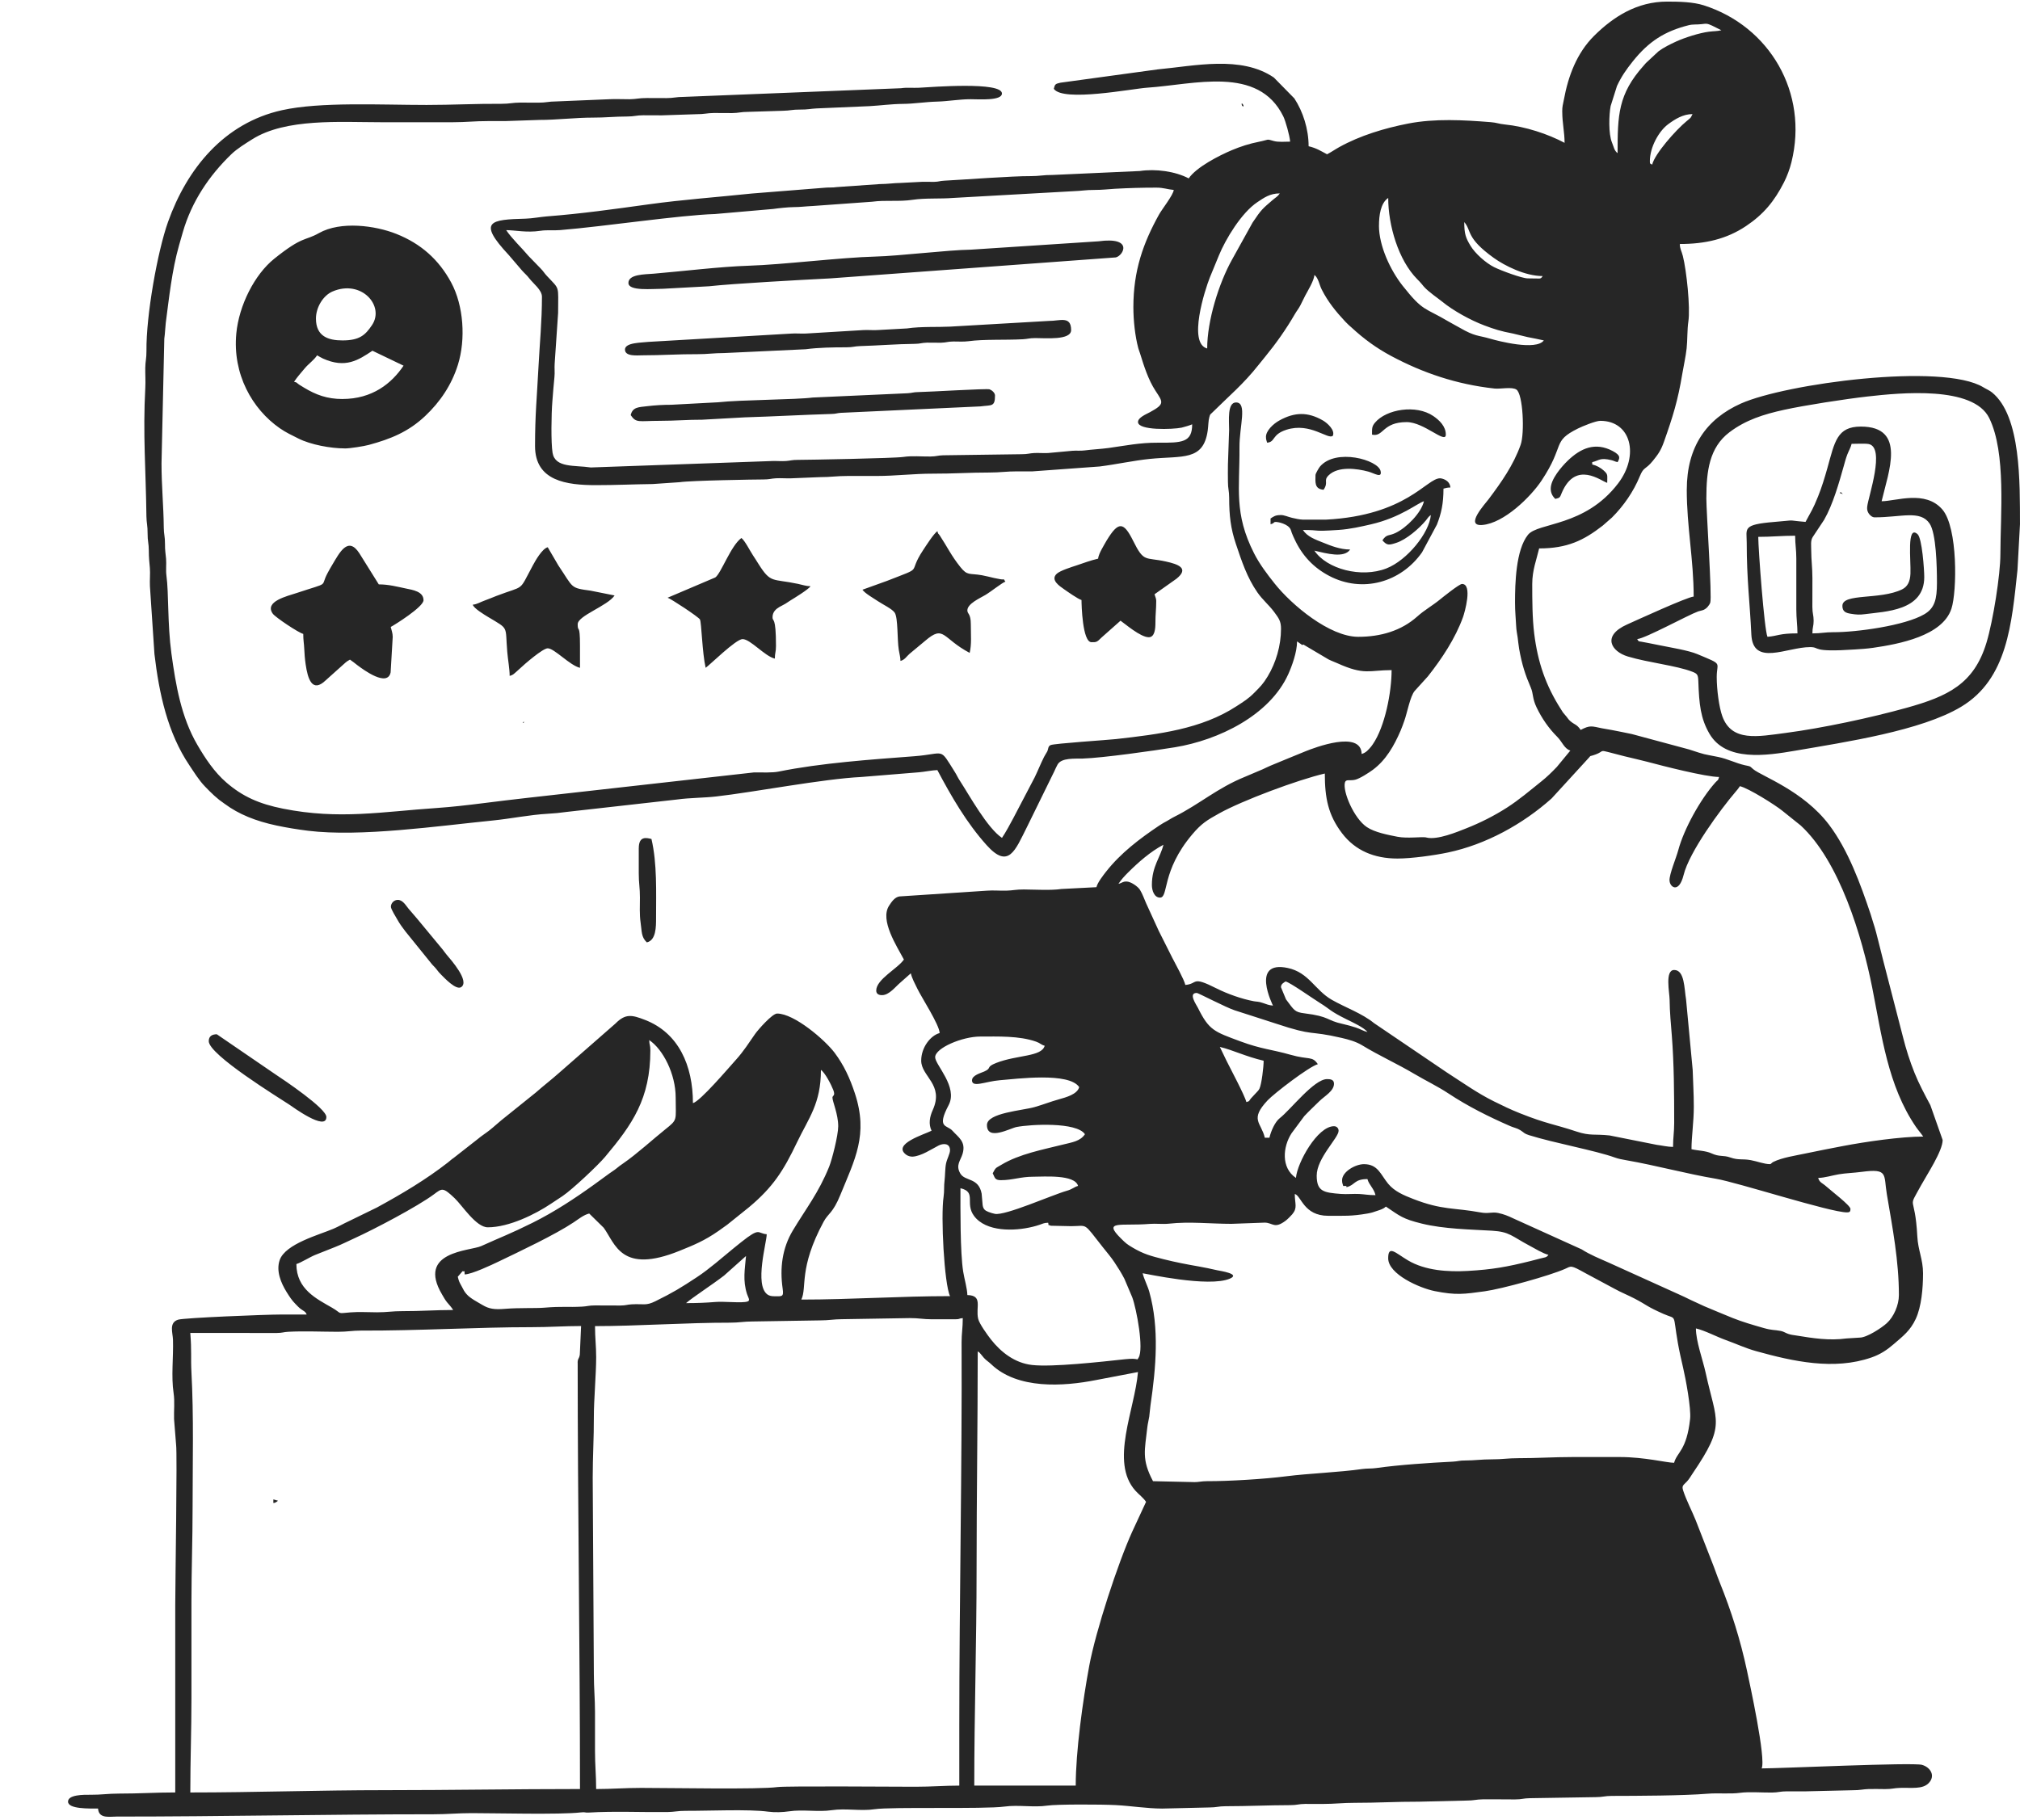 <svg width="445" height="401" viewBox="0 0 445 401" fill="none" xmlns="http://www.w3.org/2000/svg">
<g clip-path="url(#clip0_2057_7667)">
<path fill-rule="evenodd" clip-rule="evenodd" d="M252.472 330.93L249.422 337.508C246.296 344.375 241.39 359.342 239.958 367.058C238.535 374.736 236.979 385.948 236.979 393.455H214.629C214.629 377.776 215.138 361.666 215.138 345.864C215.138 330.062 215.39 313.971 215.39 297.771C215.861 298.084 215.671 297.941 216.061 298.368L216.751 299.203C217.313 299.815 217.727 300.004 218.374 300.621C224.151 306.141 234.167 305.539 241.528 304.078L250.693 302.328C250.003 310.594 244.45 322.161 250.122 328.464C250.931 329.365 251.82 329.963 252.472 330.93ZM211.331 380.29V393.455C208.005 393.455 205.222 393.706 201.681 393.706C197.532 393.706 173.198 393.512 171.275 393.778C167.179 394.337 147.94 393.962 141.236 393.962C137.62 393.962 134.717 394.214 131.329 394.214C131.329 391.164 131.077 388.988 131.077 385.862C131.077 382.993 131.077 380.124 131.077 377.255C131.077 374.205 130.825 372.029 130.825 368.903L130.572 325.619C130.572 320.833 130.844 316.821 130.825 312.202C130.81 308.588 131.334 302.869 131.334 299.042C131.334 296.571 131.081 294.849 131.081 292.208C140.279 292.208 151.542 291.43 160.798 291.449C162.791 291.449 163.9 291.188 165.613 291.188L180.607 290.946C182.6 290.946 183.709 290.685 185.422 290.685L200.416 290.439C202.429 290.429 203.399 290.704 205.236 290.7C207.016 290.69 208.795 290.695 210.575 290.695C211.531 290.695 211.055 290.529 212.098 290.444C212.098 292.582 211.831 293.863 211.836 295.755C211.95 323.911 211.331 351.982 211.331 380.309V380.29ZM127.261 300.298C127.261 331.755 127.77 363.004 127.77 394.209C113.166 394.209 99.348 394.46 84.849 394.46C70.35 394.46 55.952 394.968 41.924 394.968C41.924 387.759 42.176 381.404 42.176 374.21V352.945C42.176 345.822 42.428 339.414 42.428 332.187C42.428 322.332 42.704 312.14 42.171 302.319C42.005 299.231 42.247 297.628 41.919 293.711L60.976 293.721C62.285 293.706 62.375 293.517 63.503 293.455C66.915 293.27 70.95 293.45 74.424 293.455C76.508 293.46 77.631 293.189 79.496 293.194C92.006 293.246 105.177 292.435 117.092 292.44C121.018 292.44 124.358 292.189 128.012 292.189L127.732 298.487C127.584 299.483 127.251 299.279 127.251 300.289L127.261 300.298ZM151.133 287.138C152.68 285.801 156.896 283.088 159.518 281.063L164.343 276.757C164.1 279.654 163.595 282.144 164.571 285.151C164.899 286.161 165.556 286.754 164.124 286.896C162.154 287.091 159.551 286.725 157.495 286.896C155.478 287.062 153.512 287.138 151.133 287.138ZM211.584 261.823C211.584 266.385 211.508 275.913 212.188 280.205C212.435 281.76 213.073 283.913 213.106 285.364C216.594 285.44 214.895 288.034 215.486 290.591C215.738 291.7 217.593 294.242 218.293 295.134C220.496 297.937 223.541 300.346 227.367 300.773C231.85 301.275 242.513 300.08 247.866 299.502C251.154 299.146 250.326 299.966 250.826 299.165C252.02 297.235 250.379 288.428 249.437 285.872L247.7 281.779C247.048 280.508 246.31 279.346 245.511 278.142C244.711 276.942 243.869 275.984 242.975 274.85C238.492 269.164 239.744 270.179 235.975 270.184L231.502 270.089C230.498 269.681 231.179 270.203 230.898 269.425C229.956 269.444 229.661 269.671 229.056 269.866C228.481 270.056 228.057 270.184 227.486 270.321C223.389 271.331 217.218 271.445 214.596 267.95C212.488 265.138 215.21 262.667 211.598 261.827L211.584 261.823ZM285.239 263.089C285.239 265.318 285.9 266.11 284.668 267.58C284.358 267.945 283.616 268.68 283.254 268.955C280.737 270.852 280.456 269.458 278.658 269.401L271.277 269.671C266.748 269.671 262.06 269.126 257.526 269.634C256.17 269.785 254.623 269.572 253.257 269.686C246.957 270.207 242.813 268.808 246.957 272.901C247.995 273.925 248.195 274.125 249.517 274.907C251.897 276.316 253.486 276.752 256.346 277.468C258.958 278.123 261.352 278.587 264.135 279.071C265.339 279.28 266.795 279.593 268.132 279.896C268.751 280.039 273.362 280.679 270.968 281.732C266.324 283.771 252.149 280.57 251.721 280.56C252.016 281.826 252.805 283.282 253.191 284.662C255.432 292.677 254.656 301.399 253.453 309.627C253.343 310.376 253.305 311.173 253.177 312.136C253.086 312.795 252.844 313.663 252.753 314.497C252.201 319.553 251.445 321.554 254.005 326.377L263.174 326.581C263.892 326.605 264.758 326.368 265.939 326.373C270.692 326.392 278.572 325.913 283.397 325.291C288.151 324.68 295.141 324.414 300.085 323.698C301.151 323.546 302.107 323.636 303.173 323.484C308.193 322.768 315.021 322.323 320.041 322.071C321.198 322.014 321.421 321.81 322.83 321.815C324.842 321.82 326.375 321.554 328.673 321.564C330.938 321.573 332.199 321.303 334.512 321.308C338.575 321.317 342.168 321.056 346.45 321.056H356.862C362.334 321.056 367.197 322.323 368.8 322.323C369.433 319.961 371.56 319.643 372.326 312.662C372.578 310.371 371.36 303.813 370.78 301.361C370.39 299.706 369.923 297.609 369.628 295.926C368.448 289.135 369.514 290.875 366.426 289.5C362.619 287.807 362.967 287.646 360.126 286.156C358.608 285.36 357.237 284.843 355.696 283.989L349.258 280.537C345.922 278.677 346.198 278.962 344.747 279.607C341.397 281.091 330.862 284.013 327.079 284.534C322.487 285.17 320.717 285.421 316.082 284.496C312.713 283.823 305.814 280.769 305.814 277.264C305.814 274.262 307.413 276.088 310.177 277.724C314.003 279.991 319.009 280.29 323.339 280.048C328.778 279.74 332.018 279.147 337.157 277.871C338.014 277.658 338.694 277.487 339.375 277.297C340.36 277.022 340.631 277.165 341.116 276.501C339.965 276.235 337.98 275.035 337.01 274.518C332.979 272.375 332.594 271.421 328.673 271.184C323.929 270.9 318.143 270.824 313.227 269.619C308.93 268.566 308.412 267.94 305.305 265.868C304.967 266.162 304.91 266.219 304.372 266.461C304.139 266.565 303.682 266.712 303.435 266.793C302.516 267.101 302.226 267.229 301.246 267.4C297.72 268.012 296.116 267.898 292.6 267.898C287.166 267.898 286.685 263.473 285.234 263.089H285.239ZM183.39 241.828C183.39 241.368 184.095 241.525 183.566 240.164C183.105 238.969 181.734 236.341 180.849 235.753C180.849 243.208 178.142 246.348 175.563 251.75C172.603 257.948 170.295 261.59 164.99 266.02L160.208 269.861C159.537 270.359 158.947 270.776 158.285 271.236C155.149 273.418 152.875 274.329 149.72 275.609C136.806 280.845 135.55 274.039 132.999 270.539L129.801 267.4C128.598 267.68 127.418 268.647 126.399 269.325C122.345 272.043 114.456 275.766 109.735 278.032C108.398 278.673 103.954 280.783 102.369 280.816C102.227 279.507 102.664 280.356 101.908 280.1L100.847 281.324C101.104 282.424 101.232 282.562 101.727 283.482C102.141 284.255 102.255 284.568 102.807 285.189C103.635 286.118 105.12 286.854 106.281 287.551C107.727 288.414 108.922 288.594 111.244 288.4C114.38 288.139 117.901 288.309 119.88 288.148C124.006 287.807 124.938 288.091 128.274 287.911C129.426 287.849 129.663 287.65 131.058 287.65L136.663 287.669C137.972 287.655 138.062 287.465 139.19 287.404C141.84 287.261 142.259 287.769 144.362 286.735C148.345 284.772 149.996 283.747 153.517 281.428C156.291 279.602 159.004 277.174 161.602 275.059C162.206 274.566 162.696 274.172 163.286 273.703C167.554 270.312 166.774 271.787 168.906 271.962C168.906 273.755 166.165 283.112 169.053 285.232C169.491 285.554 170.015 285.63 170.685 285.63C172.275 285.63 172.684 285.81 172.417 283.951C171.761 279.413 172.322 275.021 174.668 271.118C177.571 266.285 180.316 262.876 182.667 257.066C183.267 255.582 184.656 250.204 184.656 248.164C184.656 245.48 183.386 242.729 183.386 241.838L183.39 241.828ZM268.727 230.688C271.52 231.338 274.423 232.808 278.377 233.728C278.377 235.08 277.934 238.907 277.449 239.893L277.259 240.206C277.23 240.249 277.178 240.306 277.149 240.349L275.56 242.056C275.108 242.592 275.379 242.625 274.57 242.839C274.242 241.439 271.035 235.431 270.212 233.766L268.727 230.688ZM214.125 238.03C214.125 239.751 217.089 238.286 220.225 238.03C223.927 237.736 235.499 236.199 237.745 239.543C237.317 241.141 234.819 241.8 233.32 242.222C231.25 242.805 229.951 243.355 227.929 243.939C225.269 244.712 217.422 245.205 217.422 247.899C217.422 251.479 222.556 248.596 223.951 248.33C227.044 247.737 237.174 247.187 239.011 249.924C237.969 251.475 236.227 251.693 234.186 252.2C229.723 253.319 224.564 254.277 220.615 256.649C219.297 257.441 219.402 257.189 218.693 258.531C219.164 259.413 219.078 260.049 220.472 260.049C223.094 260.049 224.802 259.29 227.586 259.29C229.941 259.29 236.798 258.735 237.493 261.315C236.56 261.562 236.341 262.012 235.014 262.387C231.831 263.283 221.391 267.945 219.154 267.466C218.678 267.367 218.217 267.229 217.774 267.054C216.965 266.736 216.628 266.447 216.475 265.564L216.252 263.004C215.562 259.404 212.597 260.362 211.55 258.574C210.461 256.71 211.641 255.705 212.074 254.173C212.821 251.517 211.103 250.597 209.823 249.155C208.643 247.823 206.245 248.691 208.981 243.512C211.094 239.514 206.012 234.634 206.012 232.96C206.012 230.921 212.021 228.402 215.919 228.402C219.816 228.402 224.507 228.203 228.252 229.526C229.209 229.863 229.309 230.205 230.141 230.427C229.485 232.889 224.055 232.419 219.464 234.217C217.051 235.16 218.631 235.312 216.799 236.118C216.076 236.436 214.139 236.944 214.139 238.025L214.125 238.03ZM143.006 229.171C146.075 231.219 148.849 236.669 148.849 241.828C148.849 246.988 149.363 246.614 146.527 248.88C144.01 250.887 140.284 254.296 137.272 256.364C136.573 256.843 136.449 256.938 135.821 257.45C135.245 257.92 134.788 258.161 134.189 258.607C133.051 259.451 132.133 260.12 130.963 260.96C126.67 264.052 122.112 267.054 117.354 269.42C112.334 271.919 110.492 272.536 106.014 274.57C103.564 275.68 91.716 275.675 97.397 285.26C97.782 285.914 98.035 286.393 98.487 286.958L99.191 287.778C99.505 288.158 99.605 288.314 99.833 288.656C95.822 288.656 92.705 288.921 88.656 288.907C86.443 288.897 85.282 289.168 83.07 289.163C81.318 289.158 78.915 289.03 77.24 289.177C74.038 289.462 75.475 289.495 73.158 288.158C69.775 286.204 65.292 284.093 65.292 278.53C66.196 278.289 68.276 276.989 69.389 276.539C70.902 275.927 72.201 275.419 73.748 274.808C75.366 274.167 76.417 273.608 77.945 272.915C82.408 270.89 91.953 265.868 95.594 263.165C97.383 261.837 97.554 261.538 100.166 264.033C101.865 265.655 104.872 270.435 107.461 270.435C112.176 270.435 117.996 267.509 121.332 265.27C122.283 264.635 123.007 264.175 123.925 263.554C126.061 262.117 131.729 256.781 133.294 254.918C139.299 247.761 143.272 242.108 143.272 231.452C143.272 230.186 143.049 230.323 143.02 229.175L143.006 229.171ZM263.65 218.789C263.95 218.789 270.031 221.972 271.996 222.621C274.922 223.584 277.944 224.509 281.013 225.528C289.868 228.474 287.975 226.937 295.598 228.711C297.134 229.066 298.767 229.531 300.07 230.328C303.839 232.628 307.76 234.373 311.543 236.616C314.084 238.124 316.649 239.329 319.118 240.961C323.401 243.797 328.016 246.092 332.732 248.15C333.441 248.458 334.24 248.601 334.906 249.023C335.792 249.578 335.711 249.777 336.843 250.132C342.458 251.887 351.451 253.504 355.767 255.065C356.567 255.354 357.299 255.482 358.232 255.648C364.951 256.824 371.456 258.631 378.008 259.736C382.78 260.537 403.175 267.148 406.891 267.148C407.476 267.148 407.652 266.973 407.652 266.39C407.652 265.621 403.394 262.401 402.266 261.382C401.49 260.68 400.819 260.58 400.543 259.556C402.038 259.523 403.598 259.001 405.073 258.754C406.696 258.484 408.262 258.465 410.122 258.218C416.07 257.431 414.923 258.783 415.675 263.203C416.931 270.606 418.321 277.857 418.321 285.374C418.321 287.574 417.188 290.178 415.647 291.568C414.495 292.611 411.259 294.74 409.684 294.74L406.82 294.92C402.932 295.452 399.392 294.873 395.68 294.271C394.943 294.152 394.653 294.147 393.986 293.934C393.382 293.74 392.93 293.398 392.354 293.284C390.76 292.971 390.484 293.185 388.462 292.606C386.102 291.933 383.832 291.269 381.748 290.439C379.583 289.576 377.656 288.736 375.472 287.835L372.521 286.474C371.479 285.948 370.623 285.559 369.59 285.094L354.397 278.217C352.374 277.312 350.281 276.486 348.439 275.296L333.246 268.415C332.304 267.959 331.3 267.542 330.048 267.281C328.606 266.978 328.007 267.499 326.132 267.153C320.303 266.077 317.733 266.688 311.324 264.189C309.283 263.392 307.217 262.544 305.804 260.832C304.158 258.84 303.573 256.521 300.48 256.521C298.557 256.521 295.655 258.209 295.655 260.063C295.655 260.746 295.774 260.76 295.907 261.329C297.249 261.329 296.288 261.329 296.668 261.581C298.538 261.145 298.276 259.807 301.241 259.807C301.588 261.102 302.668 261.846 303.021 263.35C301.412 263.35 300.727 263.165 299.466 263.094C298.162 263.023 296.711 263.184 295.412 263.084C291.648 262.79 290.064 262.577 290.064 259.048C290.064 255.183 294.889 250.721 294.889 249.174C294.889 248.582 294.465 248.16 293.87 248.16C290.23 248.16 285.767 256.203 285.491 259.551C282.165 257.332 282.607 252.67 284.52 249.725L287.327 245.94C288.408 244.778 289.497 243.787 290.635 242.654C291.734 241.553 293.875 240.434 293.875 238.793C293.875 237.868 293.076 237.778 292.352 237.778C289.469 237.778 284.32 244.522 281.931 246.381C280.885 247.197 280.004 249.184 279.652 250.692H278.634C277.839 247.282 275.217 246.756 279.257 242.454C280.671 240.951 288.384 235.004 290.316 234.492C289.064 232.628 288.446 233.6 284.277 232.41C280.152 231.234 277.901 231.186 273.262 229.465C267.442 227.307 266.353 227.018 263.902 222.085C263.55 221.374 261.694 218.794 263.65 218.794V218.789ZM282.188 217.523L283.302 220.212C285.124 222.631 285.196 223.015 287.337 223.281C293.08 223.992 292.072 224.827 295.888 225.647C296.759 225.832 297.786 226.131 298.676 226.415C299.604 226.709 300.361 227.198 301.241 227.402C300.522 226.425 297.91 225.23 296.668 224.618C292.866 222.735 293.095 222.436 290.853 221.047C289.126 219.975 284.254 216.508 283.207 216.262C282.774 216.551 282.193 216.812 282.193 217.528L282.188 217.523ZM367.782 193.986C367.782 192.488 369.238 189.125 369.723 187.314C370.942 182.747 374.563 176.131 377.894 172.417C378.488 171.753 378.46 172.119 378.707 171.203C375.781 171.203 366.198 168.747 362.99 167.884C361.368 167.447 359.564 167.068 357.88 166.646C350.861 164.886 354.425 165.394 350.814 166.475C350.266 166.641 350.447 166.466 350.057 166.93L341.811 175.941C335.458 181.613 327.331 186.09 318.961 187.849C316.039 188.466 310.986 189.177 307.85 189.177C302.754 189.177 298.567 187.432 295.655 183.614C292.581 179.583 291.853 175.808 291.853 170.445C285.919 171.82 273.714 176.382 268.637 179.199C265.872 180.731 264.678 181.457 262.646 183.861C255.784 191.985 257.492 197.785 255.537 197.785C254.304 197.785 253.757 196.263 253.757 195.001C253.757 190.88 255.656 188.888 256.298 186.142C253.438 187.65 250.783 189.993 248.485 192.279C247.666 193.095 247.01 193.825 246.391 194.75C247.276 194.546 247.248 194.242 248.171 194.242C249.094 194.242 250.683 195.328 251.145 196.092C251.744 197.088 252.03 198.017 252.496 199.051L255.28 205.136C256.26 207.123 257.216 208.987 258.249 211.04C258.958 212.449 260.828 215.749 261.128 217.03C263.992 216.793 262.375 214.953 267.985 217.789C270.302 218.96 273.538 220.132 276.24 220.625C276.883 220.743 277.192 220.653 278.21 221.004C278.986 221.274 279.519 221.507 280.433 221.583C280.428 221.554 275.374 211.543 283.668 213.288C288.336 214.27 289.659 218.168 293.394 220.307C296.383 222.019 300.018 223.262 302.707 225.453L318.733 236.313C322.13 238.494 325.466 240.885 329.106 242.682C331.166 243.697 332.618 244.418 334.854 245.309C340.778 247.671 342.296 247.666 347.321 249.34C350.314 250.336 351.309 249.834 354.592 250.194L364.965 252.262C365.998 252.385 367.406 252.722 368.567 252.722C368.567 250.626 368.819 249.549 368.819 247.406C368.819 241.022 368.781 234.335 368.296 228.18C368.101 225.704 367.834 222.991 367.811 220.307C367.796 218.709 366.73 213.734 368.819 213.734C371.137 213.734 371.027 217.841 371.436 220.241L372.893 235.749C372.973 238.618 373.14 240.875 373.14 243.858C373.14 247.277 372.631 250.422 372.631 253.225C374.111 253.571 375.714 253.538 377.042 254.145C378.85 254.975 379.521 254.467 381.205 255.055C383.018 255.691 383.784 255.288 385.702 255.638C387.077 255.89 388.667 256.516 389.904 256.516C390.184 256.516 390.218 256.241 390.675 256.018C392.645 255.055 395.519 254.643 397.712 254.173C400.296 253.623 403.322 253.04 405.968 252.532C410.993 251.569 418.825 250.441 423.679 250.441C423.179 249.696 422.608 249.089 422.047 248.269C415.88 239.22 414.538 228.156 412.439 217.594C410.208 206.374 405.254 189.799 396.694 181.898L392.611 178.625C391.079 177.383 385.221 173.684 383.29 173.233C383.09 173.532 382.995 173.679 382.761 173.973L382.414 174.386C378.964 178.417 372.141 187.736 370.899 192.777C369.847 197.036 367.796 195.456 367.796 193.986H367.782ZM322.573 48.937C324.243 50.853 322.863 52.376 329.106 56.852C331.457 58.536 335.977 60.831 339.846 60.831C339.313 61.595 339.593 61.339 336.543 61.339C335.325 61.339 330.71 59.646 329.13 58.854C327.326 57.948 324.971 55.861 323.943 54.149C322.911 52.423 322.573 51.584 322.573 48.933V48.937ZM303.777 49.696C303.777 54.206 306.309 59.56 309.002 62.97C313.565 68.742 313.736 67.651 319.123 70.852C319.994 71.369 320.774 71.753 321.569 72.213C325 74.201 325.571 73.835 328.288 74.632C330.11 75.163 338.409 77.312 340.098 75.011C338.932 74.741 337.738 74.513 336.52 74.276L333.251 73.484C330.657 73.005 329.163 72.526 326.931 71.682C323.967 70.563 320.127 68.457 317.695 66.456C316.829 65.745 314.707 64.331 313.66 63.141C313.627 63.103 313.579 63.041 313.546 63.004L313.204 62.586C312.823 62.131 312.661 61.974 312.228 61.533C308.026 57.308 305.819 49.582 305.819 43.621C304.12 44.755 303.787 47.548 303.787 49.696H303.777ZM265.934 76.785C261.651 75.647 265.429 63.905 266.514 61.163L268.508 56.317C269.974 52.712 273.514 46.846 277.007 44.536C278.41 43.607 279.724 42.616 281.936 42.616C281.446 43.346 281.032 43.493 280.356 44.076C278.134 45.992 277.896 46.116 275.941 49.042L271.42 57.194C268.499 62.425 265.939 70.658 265.939 76.79L265.934 76.785ZM249.679 67.67C249.679 59.622 251.844 53.538 255.346 47.244C255.989 46.092 258.477 42.948 258.573 41.852C257.24 41.743 256.341 41.345 254.761 41.345C251.516 41.345 248.789 41.425 245.616 41.596C244.126 41.677 242.922 41.857 241.043 41.852C239.22 41.847 238.192 42.07 236.732 42.113L210.042 43.611C207.13 43.853 203.851 43.602 201.058 44.024C197.965 44.489 195.148 44.038 192.093 44.451L179.07 45.39C177.333 45.471 176.419 45.627 174.749 45.641C173.607 45.651 171.537 45.869 170.329 46.044L157.481 47.164C149.682 47.406 133.289 49.886 123.435 50.697C121.893 50.825 120.561 50.626 119.024 50.858C116.021 51.313 113.48 50.711 111.51 50.711C112.776 52.594 114.965 54.647 116.449 56.421L119.071 59.124C119.723 59.783 119.856 60.13 120.461 60.779C123.387 63.933 122.959 62.705 122.949 68.951L122.193 80.096C122.112 81.087 122.255 82.092 122.141 83.083C121.979 84.534 121.807 86.963 121.684 88.447C121.451 91.25 121.365 97.557 121.727 99.767C122.288 103.168 126.632 102.466 130.158 103.006L170.172 101.584C171.152 101.555 172.251 101.66 173.212 101.579C174.202 101.498 174.454 101.332 175.758 101.332C177.756 101.332 197.004 100.986 198.988 100.687C200.896 100.398 203.014 100.616 204.989 100.592C206.359 100.573 206.487 100.36 207.763 100.322L225.05 100.085C226.444 100.085 226.682 99.886 227.834 99.824C228.818 99.772 229.899 99.881 230.884 99.824L236.227 99.331C237.15 99.255 237.997 99.374 238.94 99.25C240.51 99.037 242.437 98.956 244.24 98.71C247.766 98.221 251.159 97.519 255.013 97.548C260.4 97.586 262.632 97.515 262.632 93.498C262.232 93.687 260.785 94.129 260.319 94.228C258.354 94.641 250.697 94.897 250.697 92.99C250.697 91.994 252.515 91.269 253.343 90.818C256.645 89.021 256.203 88.627 254.552 86.109C252.953 83.671 251.997 80.612 251.145 77.862C251.007 77.416 250.888 77.174 250.764 76.724C250.041 74.035 249.679 70.587 249.679 67.68V67.67ZM363.971 36.28C363.542 35.981 363.461 36.242 363.461 35.521C363.461 32.443 365.422 28.91 367.482 27.378C368.981 26.264 370.77 25.14 372.859 25.14C372.388 26.022 372.65 25.77 371.874 26.434C371.836 26.467 371.774 26.515 371.736 26.548C371.693 26.581 371.636 26.629 371.594 26.662C369.162 28.654 364.523 33.918 363.971 36.275V36.28ZM356.352 33.752C356.352 25.438 356.433 20.762 362.115 14.436C362.348 14.175 362.367 14.142 362.586 13.895L365.341 11.325C366.488 10.462 367.891 9.774 369.252 9.148C371.099 8.304 374.325 7.26 376.48 6.985C377.708 6.829 378.146 6.914 379.212 6.668L377.18 5.653C376.104 5.164 375.962 5.178 374.839 5.321C373.778 5.454 372.973 5.311 372.003 5.558C366.74 6.881 363.219 9.11 359.688 13.535C358.218 15.38 357.214 16.821 356.219 18.936L354.82 23.361C354.463 25.211 354.302 29.474 355.125 31.433C355.539 32.419 355.596 33.192 356.357 33.747L356.352 33.752ZM344.161 24.637C344.161 27.07 344.671 29.133 344.671 31.471C340.988 29.526 336.087 27.885 331.461 27.421C330.115 27.288 329.748 27.022 328.411 26.918C322.482 26.444 316.106 26.074 310.191 27.231C305.014 28.246 299.633 29.863 295.06 32.4C294.061 32.955 293.309 33.496 292.348 33.998C290.991 33.282 290.021 32.628 288.284 32.225C288.284 28.436 287.047 24.599 285.143 21.687L280.623 17.082C273.376 12.155 263.183 14.54 255.037 15.289L233.601 18.225C232.492 18.481 232.397 18.538 232.154 19.567C234.148 22.536 249.451 19.539 252.734 19.32C263.069 18.638 277.154 14.365 282.702 25.633C283.197 26.633 284.101 29.844 284.216 31.21C283.031 31.21 281.594 31.366 280.542 31.053C278.886 30.57 279.662 30.778 277.382 31.229C275.251 31.646 273.281 32.286 271.373 33.088C268.589 34.259 263.531 36.839 261.87 39.31C258.906 37.745 254.58 37.157 251.097 37.683L231.907 38.551C229.88 38.532 228.928 38.817 227.086 38.807C222.942 38.779 212.374 39.59 208.029 39.813C206.911 39.87 206.968 40.04 205.755 40.074C204.922 40.097 204.032 40.031 203.199 40.059L198.37 40.311C196.823 40.33 195.672 40.548 193.797 40.562L184.304 41.226C183.39 41.364 182.781 41.278 181.887 41.349L165.656 42.639C157.985 43.446 150.477 43.977 142.901 45.025C135.293 46.073 128.188 47.088 120.427 47.685C119.095 47.79 117.239 48.141 115.845 48.178C108.018 48.392 105.096 48.719 112.091 56.208L115.012 59.622C115.626 60.315 116.031 60.594 116.597 61.334C117.492 62.501 119.39 63.89 119.39 65.384C119.39 70.791 118.9 75.576 118.629 80.826C118.272 87.702 117.867 91.34 117.867 98.292C117.867 106.037 124.881 106.9 131.329 106.9C135.759 106.9 139.418 106.71 143.786 106.658L149.725 106.25C152.19 105.88 166.365 105.648 168.168 105.648C169.562 105.648 169.8 105.449 170.952 105.387C172.018 105.33 173.188 105.43 174.264 105.397L180.607 105.136C182.981 105.141 184.328 104.875 186.702 104.88C188.82 104.884 190.937 104.88 193.05 104.88C197.261 104.884 201.372 104.358 205.493 104.372C209.975 104.386 213.601 104.116 217.941 104.121C220.344 104.121 221.8 103.855 224.036 103.865C225.14 103.87 226.244 103.865 227.343 103.874L242.256 102.788C245.744 102.352 249.798 101.475 253.281 101.119C260.495 100.389 265.101 101.65 266.058 94.868C266.196 93.882 266.191 92.663 266.41 91.928C266.624 91.198 266.567 91.397 266.985 90.984C270.692 87.304 273.937 84.62 277.23 80.437C277.768 79.754 278.168 79.27 278.705 78.616C281.127 75.661 283.345 72.517 285.262 69.202C285.638 68.547 286.028 68.102 286.438 67.338C286.866 66.532 287.147 65.877 287.532 65.142C288.084 64.094 289.454 61.894 289.564 60.59C290.43 61.22 290.625 62.714 291.172 63.795C292.519 66.466 294.294 68.661 296.316 70.819C296.349 70.857 296.402 70.909 296.44 70.947C296.54 71.052 296.92 71.431 297.077 71.578C297.353 71.834 297.477 71.924 297.748 72.175C300.442 74.665 303.197 76.686 306.456 78.431C313.422 82.158 320.879 84.7 329.22 85.611C330.562 85.758 333.07 85.179 334.064 85.843C335.516 86.816 335.906 95.452 334.992 98.017C333.389 102.523 330.767 106.217 327.95 109.983C327.141 111.064 322.582 116.001 326.546 115.678C331.338 115.289 337.243 109.442 339.598 105.895C344.88 97.941 341.773 97.325 347.635 94.413C348.53 93.967 351.504 92.729 352.551 92.729C359.326 92.729 361.187 100.327 356.471 106.511C349.124 116.148 338.823 115.076 336.605 117.846C333.921 121.194 333.755 128.63 333.755 132.728C333.755 134.871 333.921 136.061 334.012 138.039C334.055 138.921 334.193 139.509 334.34 140.496C334.421 141.041 334.521 142.189 334.659 142.962C335.287 146.485 336.006 148.667 337.238 151.531C337.814 152.864 337.547 153.874 338.494 155.852C339.67 158.304 341.173 160.485 343.096 162.401C344.114 163.416 344.647 165.033 345.946 165.38L342.967 168.993C341.816 170.188 340.845 171.151 339.56 172.18C337.067 174.167 334.673 176.235 331.928 177.99C329.125 179.782 326.137 181.286 323.015 182.524C320.95 183.344 316.663 185.118 314.293 184.563C314.25 184.553 314.179 184.525 314.136 184.515C313.113 184.345 310.011 184.8 307.836 184.373C305.847 183.98 302.845 183.425 301.093 182.234C298.253 180.304 295.774 174.419 296.278 172.441C296.492 171.606 297.339 172.109 298.557 171.81C299.599 171.554 301.645 170.212 302.45 169.615C305.324 167.48 307.108 164.336 308.545 161.007C308.911 160.158 309.073 159.632 309.378 158.797C309.973 157.175 310.667 153.338 311.671 152.224L314.564 149.032C317.61 145.167 320.593 140.704 322.297 135.981C322.649 135.004 324.467 128.673 322.078 128.673C321.469 128.673 317.686 131.717 317.172 132.139C315.53 133.477 313.794 134.43 312.238 135.829C308.693 139.007 304.139 140.32 299.219 140.32C292.919 140.32 284.549 133.311 280.785 128.568C279.134 126.491 277.482 124.314 276.269 121.929C271.782 113.075 273.124 107.701 273.052 98.549C273.019 93.967 274.837 88.679 272.296 88.679C270.335 88.679 270.773 92.658 270.773 94.754L270.511 102.342C270.473 103.575 270.511 104.913 270.511 106.155C270.511 107.72 270.783 108.119 270.783 109.684C270.787 113.644 271.116 116.437 272.262 119.852C273.542 123.679 274.737 127.288 277.016 130.555C278.125 132.149 279.519 133.282 280.647 134.786C281.727 136.232 282.203 136.877 282.203 138.551C282.203 142.265 281.08 146.044 279.267 149.042C278.229 150.754 277.63 151.323 276.298 152.665C274.975 153.998 274.014 154.562 272.4 155.615C264.659 160.67 255.237 161.794 245.882 162.852C244.098 163.051 232.254 163.824 231.459 164.175C230.807 164.46 231.007 165.029 230.669 165.645C230.465 166.02 230.208 166.375 230.008 166.779C229.209 168.377 228.709 169.686 227.933 171.293L223.232 180.276C222.518 181.608 221.591 183.354 220.734 184.625C217.494 182.462 213.577 175.291 211.384 171.919C210.965 171.279 210.775 170.786 210.37 170.146C206.84 164.531 208.381 166.1 201.41 166.636C191.836 167.367 180.83 168.125 171.532 170.018C170.181 170.293 167.892 170.207 166.127 170.198L116.14 175.813C113.052 176.15 109.526 176.596 106.395 176.984C103.112 177.397 99.524 177.814 96.274 178.037C84.112 178.858 74.742 180.655 62.356 178.189C57.098 177.141 53.444 175.519 49.861 172.417C47.234 170.146 45.231 167.144 43.466 164.109C39.911 158.005 38.712 150.939 37.76 143.977C36.87 137.446 37.194 130.674 36.666 126.842C36.499 125.619 36.685 124.348 36.585 123.129C36.49 121.972 36.333 121.35 36.347 119.818C36.361 118.192 36.09 117.756 36.081 116.29C36.038 111.533 35.581 107.132 35.581 102.105L36.195 74.623C36.357 73.532 36.409 72.014 36.518 71.151C37.256 65.555 37.865 59.627 39.44 54.069C39.692 53.177 39.982 52.176 40.287 51.119C42.219 44.456 46.035 38.727 50.998 33.951C52.24 32.756 54.077 31.627 55.585 30.679C62.975 26.026 74.942 26.932 83.831 26.932C89.165 26.932 94.499 26.932 99.833 26.932C102.698 26.932 104.587 26.676 107.451 26.681C108.722 26.681 109.992 26.681 111.263 26.681L118.881 26.425C122.416 26.439 126.999 25.903 130.563 25.917C133.332 25.927 135.293 25.675 138.191 25.671C139.761 25.671 140.16 25.4 141.731 25.4C143.087 25.4 144.448 25.4 145.809 25.415L153.427 25.163C155.135 25.173 155.73 24.917 157.224 24.898C158.575 24.879 159.955 24.936 161.307 24.917C162.772 24.898 163.22 24.642 164.847 24.646L172.484 24.409C173.983 24.39 174.564 24.125 176.281 24.144C177.909 24.163 178.565 23.959 179.836 23.892L191.522 23.39C193.868 23.266 196.347 22.911 198.893 22.892C201.415 22.873 203.751 22.455 206.511 22.384C208.79 22.327 211.431 21.853 213.863 21.863C215.757 21.872 220.725 22.232 220.725 20.601C220.725 17.945 205.284 19.183 202.438 19.335C201.077 19.406 199.826 19.235 198.479 19.439L150.619 21.35C148.935 21.346 148.431 21.616 146.822 21.616C145.38 21.616 143.934 21.616 142.492 21.602C140.784 21.592 140.189 21.848 138.695 21.867C137.291 21.886 135.749 21.782 134.365 21.858L122.421 22.356C120.818 22.356 120.309 22.631 118.624 22.621C117.268 22.616 115.902 22.607 114.546 22.607C112.914 22.607 112.276 22.882 110.492 22.873C104.663 22.839 99.705 23.124 93.981 23.124C83.783 23.124 70.588 22.403 62.123 24.281C49.342 27.112 41.201 37.176 37.023 48.876C34.682 55.439 32.179 69.581 32.264 77.293C32.283 79.009 32.017 79.583 32.003 81.082C31.984 82.481 32.088 84.017 32.012 85.398C31.455 95.703 32.136 103.547 32.255 113.758C32.274 115.251 32.536 115.83 32.517 117.547C32.502 119.235 32.783 119.724 32.783 121.331C32.783 122.996 32.907 123.854 33.016 125.149C33.121 126.434 32.959 127.89 33.03 129.185L34.025 144.138C35.053 152.874 36.947 161.543 41.715 168.619C42.766 170.179 43.822 171.919 45.15 173.295C45.84 174.011 46.463 174.646 47.191 175.31L48.286 176.245C48.714 176.577 48.995 176.747 49.461 177.098C52.616 179.446 56.37 180.93 60.9 181.898C63.037 182.353 65.478 182.761 67.867 183.055C79.42 184.468 96.322 182.021 108.67 180.783C112.462 180.404 116.74 179.526 120.656 179.313C122.164 179.232 123.335 179.114 124.819 178.905L149.244 176.159C152.014 175.78 155.007 175.813 157.733 175.505C166.16 174.551 181.339 171.616 189.738 171.208L202.414 170.174C203.561 170.089 205.345 169.714 206.497 169.686C209.609 175.552 212.93 181.3 217.341 186.213C222.19 191.615 223.627 187.404 226.225 182.258L232.23 170.018C232.473 169.491 232.697 168.974 232.973 168.476C233.829 166.921 236.841 167.201 238.497 167.148C242.951 167.011 254.395 165.384 258.853 164.654C268.384 163.084 279.7 157.673 283.816 148.525C284.606 146.77 285.738 143.687 285.738 141.33C287.756 142.677 286.428 142.037 287.156 142.037L292.671 145.3C293.413 145.67 293.932 145.831 294.622 146.144C300.646 148.866 301.607 147.657 306.566 147.657C306.566 152.499 305.11 160.12 302.412 164.018C302.293 164.194 302.231 164.289 302.093 164.46C301.498 165.18 300.913 165.882 299.966 166.134C299.847 160.784 289.474 164.796 287.665 165.517C284.92 166.613 282.588 167.618 279.933 168.695C279.305 168.951 278.896 169.192 278.196 169.496L274.28 171.161C268.132 173.65 264.345 177.146 258.73 179.963C257.973 180.342 257.811 180.503 257.117 180.887C256.346 181.314 256.089 181.433 255.361 181.921C251.059 184.805 246.896 187.958 243.679 192.051C243.017 192.895 241.78 194.47 241.542 195.49L233.815 195.888C231.507 196.234 228.005 196.007 225.54 195.992C223.841 195.983 223.123 196.215 221.738 196.253C220.358 196.296 218.778 196.149 217.427 196.258L198.132 197.529C197.08 197.695 196.385 198.767 195.862 199.568C193.792 202.741 197.546 208.456 199.126 211.429C197.799 213.407 193.031 215.783 193.031 218.263C193.031 219.036 193.63 219.278 194.301 219.278C195.9 219.278 197.251 217.419 198.365 216.494L200.649 214.469C200.92 215.626 201.567 216.769 202.086 217.85C202.985 219.733 206.959 225.827 207.001 227.634C205.003 228.165 202.938 230.788 202.938 233.709C202.938 237.214 208.034 238.973 205.479 244.598C204.803 246.078 204.517 247.69 205.222 249.151C203.718 249.943 196.4 252.096 199.654 254.458C200.035 254.733 200.635 254.894 201.087 254.861C203 254.718 205.15 253.248 206.74 252.428C207.767 251.897 209.285 251.859 209.285 253.457C209.285 254.239 208.638 255.292 208.41 256.378C208.191 257.403 208.21 259.2 208.086 260.106C207.92 261.325 208.058 262.449 207.872 263.686C207.225 267.964 208.01 282.95 209.29 285.602C198.241 285.602 187.592 286.36 176.529 286.36C177.837 283.643 175.882 279.541 181.43 269.226C182.462 267.3 183.457 267.395 185.127 263.293C188.296 255.51 191.337 250.057 188.334 240.932C187.235 237.593 185.917 234.71 183.861 231.973C181.749 229.161 174.982 223.333 171.195 223.333C170.119 223.333 166.974 226.927 166.332 227.852C165.023 229.74 163.781 231.675 162.239 233.392C160.341 235.502 154.279 242.644 152.651 243.076C152.651 234.772 149.492 227.601 142.097 224.736C139.228 223.627 137.805 223.281 135.569 225.547L123.13 236.436C121.408 237.968 119.761 239.211 118.044 240.733L110.454 246.836C109.559 247.562 108.784 248.311 107.846 249.046C106.918 249.772 106.11 250.256 105.234 251L99.971 255.122C99.319 255.567 99.296 255.667 98.696 256.132C93.838 259.926 88.513 263.084 83.022 266.077L76.712 269.155C75.618 269.653 74.657 270.236 73.477 270.743C70.369 272.081 62.856 274.063 61.614 277.658C60.791 280.039 61.876 282.666 63.137 284.696C63.746 285.677 64.307 286.54 65.078 287.318C65.473 287.721 65.825 288.101 66.253 288.428C66.786 288.836 67.31 288.964 67.562 289.656C65.616 289.656 63.665 289.656 61.719 289.656C58.683 289.652 40.539 290.372 39.235 290.79C37.166 291.449 38.06 293.626 38.108 295.219C38.227 299.07 37.684 303.267 38.246 306.981C38.522 308.811 38.288 310.813 38.346 312.705L38.793 318.334C39.078 320.411 38.607 348.586 38.607 353.704V394.963C34.215 394.963 30.637 395.219 26.164 395.215C23.79 395.215 22.186 395.494 20.069 395.471C18.337 395.452 14.987 395.452 14.987 396.988C14.987 398.648 19.678 398.506 21.591 398.506C21.61 398.544 21.61 398.572 21.61 398.624C21.61 398.681 21.629 398.729 21.634 398.752C21.634 398.776 21.653 398.861 21.658 398.89C21.663 398.918 21.677 399.004 21.686 399.037C22.134 400.706 24.232 400.279 25.655 400.279C49.233 400.279 71.987 399.772 95.498 399.772C98.625 399.772 100.78 399.521 103.878 399.521C109.088 399.521 123.354 399.886 127.87 399.369C129.083 399.231 128.712 399.454 129.687 399.397C135.345 399.051 141.298 399.35 147.065 399.279C148.583 399.26 149.335 399.004 151.119 399.013C156.034 399.037 164.952 398.615 169.225 399.198C170.685 399.397 172.47 399.326 173.835 399.122C176.857 398.667 180.264 399.317 183.233 398.871C186.274 398.411 189.629 399.118 192.669 398.658C196.428 398.088 216.808 398.686 221.291 398.074C224.365 397.652 227.743 398.311 230.727 397.861C232.768 397.553 242.551 397.576 245.858 397.752C249.203 397.932 252.653 398.501 256.017 398.515L266.438 398.269C268.008 398.269 268.408 397.998 269.978 397.998C275.041 397.994 279.286 397.771 284.22 397.761C285.748 397.761 286.062 397.505 287.504 397.491C288.764 397.477 290.054 397.5 291.325 397.5C294.056 397.5 295.835 397.24 298.434 397.249C303.358 397.259 307.593 396.983 312.656 396.998L323.077 396.751C324.704 396.756 325.152 396.5 326.617 396.481C328.982 396.452 331.38 396.504 333.745 396.5C335.273 396.5 335.587 396.244 337.029 396.229L351.523 395.997C353.093 395.997 353.493 395.727 355.063 395.727C360.568 395.717 370.832 395.684 376.166 395.243C378.574 395.044 381.163 395.343 383.332 395.044C385.279 394.778 388.3 395.011 390.384 394.987C391.826 394.968 392.14 394.717 393.668 394.717C394.938 394.717 396.213 394.721 397.484 394.726L408.152 394.475C409.784 394.484 410.346 394.252 411.697 394.209C412.853 394.176 414.1 394.219 415.266 394.223C416.822 394.228 417.231 393.996 418.554 393.958C421.128 393.882 423.522 394.299 424.873 392.914C426.453 391.292 425.268 389.41 423.412 388.883C421.371 388.305 392.226 389.666 388.086 389.666C389.095 387.574 385.417 370.762 384.846 368.087C383.423 361.41 381.386 354.946 378.869 348.729C378.227 347.145 377.756 345.694 377.128 344.138L373.573 335.023C372.721 332.898 371.479 330.565 370.785 328.407C370.432 327.312 370.894 327.24 371.632 326.439C372.165 325.856 372.445 325.32 372.893 324.656C380.254 313.81 378.16 313.53 375.748 302.48C375.105 299.544 373.606 295.561 373.606 292.715C375.6 293.18 378.132 294.541 380.182 295.276C382.395 296.068 384.555 297.083 386.868 297.723C394.981 299.976 404.012 301.996 412.287 299.113C414.233 298.435 415.694 297.467 417.198 296.163C419.249 294.385 420.819 293.227 422.037 290.61C423.279 287.94 423.641 283.899 423.641 280.565C423.641 277.511 422.537 275.491 422.38 272.455C421.856 262.586 420.043 266.954 423.222 261.159C424.516 258.797 427.961 253.618 427.961 251.199L425.254 243.521C424.04 241.259 422.727 238.803 421.756 236.379C420.771 233.923 419.905 231.238 419.225 228.526L414.909 211.818C414.524 210.277 414.238 209.11 413.843 207.564C413.477 206.113 413.139 204.714 412.692 203.395C412.482 202.784 412.354 202.219 412.097 201.456C409.87 194.802 407.143 187.299 402.932 181.732C397.251 174.22 388.053 171.018 386.249 169.501C385.307 168.704 385.778 168.932 384.351 168.609C382.452 168.182 380.549 167.205 378.546 166.802C374.891 166.062 376.047 166.432 372.088 165.138L359.493 161.747C357.875 161.401 356.519 161.145 355.053 160.855C354.283 160.703 353.75 160.647 352.898 160.476C350.633 160.011 350.286 159.75 348.216 160.836C347.354 159.551 346.874 159.731 345.889 158.854C345.432 158.446 345.323 158.147 344.847 157.616C344.219 156.914 344.366 157.061 343.881 156.298C340.531 151.067 338.775 145.978 337.985 139.647C337.562 136.227 337.547 132.263 337.547 128.692C337.547 125.633 338.494 123.314 339.07 120.843C345.28 120.843 348.891 119.074 353.079 115.816L355.106 114.042C357.671 111.486 359.85 108.337 361.235 104.965C362.148 102.746 362.424 103.632 364.132 101.527C365.289 100.099 365.883 99.265 366.559 97.363C368.543 91.757 369.624 88.281 370.599 82.405C370.894 80.622 371.346 78.673 371.56 76.781C371.76 74.997 371.67 72.621 371.941 70.833C372.402 67.798 371.541 59.608 370.723 56.392C370.432 55.254 370.08 54.875 370.057 53.765C375.681 53.765 380.358 52.674 384.636 49.819C388.476 47.254 390.874 44.37 393.001 40.183C393.687 38.836 394.286 37.223 394.648 35.748C398.45 20.44 389.847 5.8 375.329 1.171C372.997 0.426 369.966 0.351 367.263 0.351C360.645 0.351 355.439 3.67 351.194 7.877C347.359 11.68 345.475 16.76 344.514 21.976C344.304 23.11 344.152 23.38 344.152 24.651L344.161 24.637ZM75.447 87.921C72.04 87.921 69.603 86.991 67.015 85.44C66.615 85.203 66.339 85.042 65.916 84.762C65.192 84.288 65.673 84.359 64.778 84.122C65.511 83.031 66.263 82.206 67.138 81.158C68.038 80.086 69.108 79.417 69.856 78.298C70.336 78.549 70.722 78.815 71.169 79.014C76.099 81.219 78.911 79.379 82.046 77.283L88.903 80.574C86.272 84.492 82.018 87.916 75.442 87.916L75.447 87.921ZM75.447 75.011C72.32 75.011 69.603 74.125 69.603 70.203C69.603 67.703 71.197 65.109 73.258 64.227C79.615 61.505 84.797 67.405 81.956 71.63C80.481 73.826 79.215 75.011 75.447 75.011ZM75.956 98.805C72.863 98.805 68.442 97.998 65.711 96.614C64.141 95.817 63.037 95.333 61.628 94.356C55.571 90.14 51.203 82.448 52.059 73.47C52.645 67.314 56.061 60.504 60.424 57.004C66.734 51.939 67.119 53.139 70.26 51.365C75.056 48.662 82.651 49.687 87.314 51.541C92.701 53.685 96.659 57.175 99.405 62.273C102.141 67.357 102.626 74.76 100.88 80.366C99.495 84.805 96.969 88.551 93.671 91.662C89.979 95.143 86.105 96.718 81.266 98.031C80.224 98.316 77.155 98.814 75.956 98.814V98.805ZM375.909 109.689C375.909 103.832 376.561 98.601 380.982 95.252C384.57 92.54 388.495 91.297 393.03 90.301C397.612 89.296 406.51 87.921 411.416 87.366C418.668 86.545 434.713 84.961 438.225 92.127C441.984 99.796 440.685 113.558 440.68 122.1C440.68 126.662 439.072 136.787 437.625 141.582C434.875 150.716 429.103 153.428 420.043 155.956C412.23 158.138 401.495 160.438 393.354 161.505C387.258 162.302 381.486 163.525 379.421 157.82C378.703 155.838 378.189 151.949 378.189 149.174C378.189 145.731 379.716 146.566 373.868 144.114C371.969 143.318 368.025 142.673 365.85 142.231C364.903 142.042 364.104 141.89 363.1 141.681C360.511 141.141 361.201 141.553 360.664 140.823C362.505 140.671 371.912 135.497 374.101 134.724C374.415 134.61 374.948 134.53 375.286 134.387C375.924 134.117 376.518 133.448 376.761 132.803C377.199 131.66 375.9 112.961 375.9 109.693L375.909 109.689ZM371.594 107.92C371.594 98.444 375.914 92.322 383.518 88.921C393.339 84.53 427.952 79.877 436.916 85.336C437.573 85.739 438.268 86.014 438.829 86.465C445.263 91.686 444.963 106.411 444.996 115.512L444.444 125.595C443.174 137.437 442.246 149.616 432.025 155.743C423.222 161.026 406.653 163.492 395.5 165.413C389.109 166.513 380.173 167.855 376.58 161.666C374.625 158.299 374.311 155.155 374.139 150.175C374.087 148.672 373.935 148.444 372.769 147.998C369.281 146.651 363.181 146.03 358.598 144.655C354.977 143.569 352.803 140.121 358.451 137.598C360.706 136.593 371.603 131.58 373.111 131.452C373.111 123.337 371.589 116.043 371.589 107.91L371.594 107.92ZM241.914 123.105C241.966 122.455 242.423 121.516 242.718 120.99C243.108 120.293 243.379 119.785 243.774 119.126C246.396 114.801 247.524 114.929 249.651 119.216C252.039 124.025 252.249 122.711 256.826 123.726C259.505 124.319 262.089 125.192 259.158 127.535L254.347 130.94C254.466 131.452 254.714 131.864 254.714 132.396C254.714 134.231 254.528 135.459 254.538 137.138C254.542 138.523 254.4 140.415 253.067 140.415C251.221 140.415 247.719 137.351 246.848 136.768L242.689 140.458C241.595 141.563 241.495 141.506 240.448 141.506C238.449 141.506 238.254 133.23 238.254 132.211C237.55 132.049 235.09 130.314 234.414 129.839C233.463 129.171 231.312 127.791 232.806 126.42C233.567 125.723 236.056 124.95 237.179 124.58C238.797 124.044 240.186 123.499 241.909 123.1L241.914 123.105ZM387.339 118.296C390.337 118.296 392.416 118.045 395.466 118.045C395.466 120.027 395.728 121.028 395.723 123.105V134.245C395.723 136.356 395.975 137.769 395.975 139.561C391.945 139.561 391.717 140.126 389.371 140.32C388.667 138.855 387.339 120.867 387.339 118.296ZM412.991 113.995C418.835 113.995 423.027 112.33 425.082 115.361C426.538 117.504 426.705 124.817 426.705 128.426C426.705 132.035 426.215 133.984 423.969 135.322C419.677 137.878 408.809 139.339 403.836 139.305C402.047 139.296 401.2 139.566 399.268 139.566C399.268 138.153 399.539 138.039 399.539 136.782C399.539 135.526 399.263 135.227 399.259 133.752C399.259 131.642 399.268 129.526 399.268 127.416C399.268 125.064 399.011 123.39 399.007 121.346C399.007 120.132 398.83 119.174 399.321 118.358L401.847 114.545C403.789 111.168 405.135 106.388 406.182 102.665C406.392 101.916 406.634 100.981 406.958 100.147C407.3 99.26 407.714 98.629 407.905 97.799C408.785 97.799 410.936 97.695 411.669 97.842C415.385 98.601 411.592 109.413 411.345 111.6C411.288 112.107 411.312 112.544 411.621 113.06C411.883 113.497 412.43 113.999 412.982 113.999L412.991 113.995ZM397.75 115.005C399.121 112.425 399.321 112.344 400.51 109.404C401.305 107.441 401.99 105.207 402.575 103.111C404.184 97.363 404.669 93.996 409.941 93.996C420.043 93.996 416.027 103.964 414.514 110.447C417.645 110.447 424.159 107.901 427.909 112.283C431.321 116.271 431.14 130.328 429.893 134.127C427.928 140.131 418.33 141.918 412.634 142.744C411.307 142.938 409.956 143.019 408.68 143.104C398.745 143.773 401.157 142.587 398.764 142.587C393.653 142.587 386.145 146.931 385.816 139.799C385.478 132.566 384.798 127.715 384.798 119.553C384.798 116.451 383.732 115.593 390.898 115.005C396.318 114.559 393.025 114.607 397.75 115V115.005ZM138.438 62.354C138.438 60.4 142.05 60.471 144.005 60.305C150.205 59.788 158.761 58.745 164.852 58.555C172.498 58.318 185.298 56.724 192.793 56.535C198.241 56.397 208.733 55.084 213.868 55.013L241.99 53.172C249.774 52.11 247.481 56.345 245.806 56.72L182.886 61.344C176.362 61.68 161.554 62.482 156.182 63.079L146.07 63.63C143.682 63.63 138.443 64.194 138.443 62.354H138.438ZM66.805 139.68C65.782 139.443 60.667 136.028 60.096 135.227C58.159 132.524 63.275 131.357 65.411 130.65C72.958 128.146 70.412 129.522 72.173 126.259C72.539 125.581 72.82 125.073 73.201 124.447C74.766 121.848 76.646 118.026 79.163 121.91L83.445 128.768C85.625 128.768 87.49 129.275 89.341 129.659C90.959 129.991 93.3 130.337 93.3 132.258C93.3 133.733 86.9 137.717 86.077 138.148C86.243 138.855 86.515 139.5 86.515 140.33L86.053 148.164C85.344 151.456 80.153 147.647 78.72 146.566C78.073 146.078 77.759 145.788 77.098 145.347C76.146 145.85 76.07 146.087 75.247 146.775L71.787 149.876C68.761 152.802 67.795 149.573 67.329 146.353C67.167 145.252 67.067 143.991 67.024 142.948C66.972 141.729 66.805 141.126 66.805 139.671V139.68ZM127.261 137.536C127.261 139.585 127.774 137.072 127.77 142.345C127.77 143.948 127.77 145.551 127.77 147.154C125.533 146.632 122.126 142.853 120.656 142.853C119.581 142.853 115.564 146.329 114.494 147.344L113.828 147.946C113.79 147.979 113.732 148.032 113.694 148.065C113.142 148.539 113.009 148.738 112.276 148.933C112.276 147.401 111.891 145.376 111.748 143.64C111.249 137.759 112.234 138.779 107.528 135.948C106.685 135.44 104.368 134.051 104.149 133.24C105.11 133.159 105.767 132.68 106.785 132.32C107.785 131.969 108.365 131.689 109.336 131.319C115.793 128.853 114.161 130.56 117.358 124.632C117.929 123.57 119.419 120.914 120.661 120.582L122.997 124.58C126.39 129.607 125.538 129.536 130.106 130.152L135.393 131.21C133.832 133.529 127.265 135.663 127.265 137.536H127.261ZM137.677 77.037C137.677 75.443 141.355 75.524 142.825 75.334L174.264 73.508C175.315 73.423 176.495 73.551 177.552 73.494L190.247 72.73C191.308 72.674 192.484 72.806 193.535 72.716L199.792 72.37C202.847 71.91 206.711 72.109 209.3 71.972L231.145 70.71C233.458 70.729 235.966 69.52 235.966 72.73C235.966 75.021 230.327 74.49 228.086 74.495C226.691 74.495 226.454 74.694 225.302 74.755C221.424 74.964 216.751 74.718 213.297 75.192C212.24 75.334 211.132 75.239 210.056 75.249C208.686 75.263 208.562 75.481 207.282 75.519C206.278 75.547 205.222 75.472 204.218 75.5C202.938 75.538 202.814 75.756 201.444 75.77C197.432 75.808 193.545 76.145 189.491 76.259C188.192 76.297 187.93 76.529 186.459 76.529C183.585 76.529 180.297 76.576 177.49 76.956L159.537 77.795C157.219 77.795 155.777 78.056 153.689 78.042C149.482 78.018 145.875 78.293 141.493 78.293C140.413 78.293 137.681 78.611 137.681 77.027L137.677 77.037ZM170.186 136.014C170.186 137.129 170.947 135.559 170.947 142.341C170.947 143.744 170.695 143.844 170.695 145.124C168.482 144.612 165.308 140.823 163.581 140.823C162.116 140.823 156.32 146.571 155.454 147.149C154.693 143.901 154.545 137.171 154.198 136.503C153.903 135.943 147.731 131.879 147.074 131.708L157.576 127.24C158.842 126.377 160.983 120.26 163.329 118.548C164.086 119.102 165.242 121.412 165.865 122.346C166.327 123.034 166.693 123.636 167.15 124.357C169.843 128.592 170.081 127.454 175.791 128.654C176.771 128.858 177.542 129.156 178.565 129.18C178.018 129.929 175.058 131.741 174.102 132.324C173.707 132.566 173.402 132.799 173.031 133.026C172.541 133.33 172.156 133.472 171.713 133.738C170.971 134.183 170.186 134.814 170.186 136.009V136.014ZM213.106 134.496C213.106 135.317 213.868 135.16 213.868 137.536C213.868 139.912 214.072 141.909 213.615 143.863C207.491 140.633 208.039 137.584 203.823 141.193L200.363 144.072C199.678 144.669 199.336 145.38 198.374 145.637C198.355 144.788 198.156 144.147 198.003 143.223C197.627 140.942 197.861 136.166 197.104 135.009C196.561 134.179 194.496 133.197 193.497 132.528C192.541 131.888 190.528 130.74 189.995 129.944L195.405 127.995C203.913 124.661 199.702 126.738 203.352 121.232C204.08 120.132 205.64 117.665 206.506 117.035C206.73 117.869 206.621 117.376 207.044 118.016C208.691 120.52 209.533 122.394 211.546 124.921C213.149 126.932 213.501 126.259 216.309 126.752C217.137 126.899 218.298 127.203 218.997 127.359C219.649 127.506 219.706 127.501 220.268 127.61C221.552 127.852 220.839 127.288 221.486 128.17C220.824 128.345 218.407 130.304 217.065 131.106C215.909 131.798 213.106 133.017 213.106 134.501V134.496ZM138.942 91.463C139.366 89.656 140.746 89.727 142.563 89.504C144.272 89.296 146.123 89.187 147.836 89.192L158.204 88.641C163.11 88.091 175.515 88.072 178.998 87.598L199.897 86.654C201.03 86.593 201.115 86.403 202.424 86.389C204.613 86.365 217.427 85.568 218.012 85.791C218.536 85.99 219.197 86.564 219.197 87.157C219.197 89.713 218.421 89.21 216.004 89.547L185.175 90.97C184.228 91.046 184.285 91.183 183.138 91.217C176.61 91.411 170.586 91.767 164.071 91.961L154.688 92.483C151.438 92.469 148.74 92.729 145.285 92.729C140.722 92.729 140.16 93.284 138.938 91.463H138.942ZM287.018 116.779C291.244 116.779 288.807 117.172 294.884 116.769C297.415 116.603 299.856 116.034 302.026 115.536C308.593 114.028 312.376 110.798 313.689 110.452C313.08 113.051 309.849 116.266 307.47 117.419C305.895 118.182 305.523 117.604 304.543 119.06C305.547 120.212 305.966 120.15 307.627 119.605C309.835 118.884 312.633 116.466 314.117 114.678C314.579 114.118 314.636 113.871 315.212 113.487C314.883 117.395 310.015 123.451 305.424 125.249C299.866 127.421 292.276 125.381 289.559 121.336C292.267 121.967 296.116 123.043 297.434 121.085C295.203 121.085 293.123 120.231 291.558 119.6C289.711 118.861 288.036 118.291 287.023 116.779H287.018ZM282.188 113.487C282.897 113.487 283.763 113.895 284.625 114.099C285.434 114.289 286.19 114.464 287.013 114.502H292.091C309.825 113.582 314.26 105.392 317.234 105.392C317.6 105.392 319.38 105.738 319.518 107.417C318.742 107.436 318.59 107.531 317.995 107.668C317.995 110.997 317.5 113.174 316.549 115.593L313.275 121.697C308.621 128.331 300.151 130.736 292.847 126.909C289.378 125.092 286.866 122.432 285.201 118.837C285.001 118.41 284.791 117.974 284.582 117.428C284.439 117.049 284.487 117.044 284.325 116.674C283.778 115.422 281.479 115.01 281.17 115.01C280.347 115.01 280.98 115.228 279.9 115.517V114.251C280.609 113.777 280.97 113.492 282.184 113.492L282.188 113.487ZM45.987 229.422C45.987 232.424 61.5 241.923 63.717 243.393C64.355 243.815 71.897 249.378 71.897 246.125C71.897 244.238 62.618 238.011 60.415 236.555L47.767 227.9C46.792 227.9 45.987 228.274 45.987 229.417V229.422ZM405.878 133.486C405.878 130.665 414.181 132.234 419.011 129.873C420.272 129.256 420.79 128.099 420.866 126.411C421 123.579 419.996 115.503 422.437 117.708C423.426 118.604 423.907 125.495 423.907 127.16C423.907 134.644 415.28 134.734 410.764 135.336C409.694 135.478 408.98 135.45 407.676 135.232C406.634 135.061 405.873 134.767 405.873 133.486H405.878ZM86.115 199.805C86.115 198.985 86.819 198.288 87.638 198.288C88.742 198.288 89.422 199.54 90.002 200.232C90.664 201.024 91.211 201.626 91.877 202.414L97.502 209.21C97.863 209.655 98.016 209.926 98.382 210.357C99.353 211.5 103.531 216.209 101.599 217.509C100.48 218.258 97.887 215.47 97.221 214.806C96.674 214.26 96.65 214.199 96.165 213.582C95.755 213.056 95.603 212.975 95.199 212.52L89.308 205.231C88.646 204.353 88.099 203.642 87.557 202.67C87.224 202.067 86.115 200.332 86.115 199.805ZM140.722 186.896C140.722 184.103 142.487 184.625 143.515 184.871C144.781 190.278 144.529 196.566 144.529 202.338C144.529 204.187 144.543 207.18 142.497 207.654C141.231 206.459 141.417 205.273 141.112 203.21C140.869 201.531 140.965 199.568 140.974 197.78C140.984 195.632 140.708 194.56 140.717 192.469C140.727 190.614 140.717 188.755 140.717 186.896H140.722ZM341.621 107.664C341.621 105.586 343.962 102.874 345.361 101.517C348.258 98.719 351.447 97.363 355.263 99.378C357.133 100.37 356.824 100.948 356.352 101.835C355.653 101.674 355.605 101.546 355.006 101.399C352.427 100.773 352.332 101.47 350.761 101.835V102.342C351.704 102.561 352.612 103.068 353.259 103.651C354.292 104.581 354.064 104.624 354.064 106.393C352.76 106.046 347.14 101.356 344.062 108.574C343.629 109.589 343.738 109.679 342.634 109.935C341.996 109.333 341.621 108.617 341.621 107.659V107.664ZM302.254 95.769C302.254 94.37 302.212 93.967 302.906 93.132C305.395 90.154 311.981 89.082 315.759 91.677C317.101 92.601 318.509 93.934 318.509 95.769C318.509 97.918 313.751 93.004 309.873 93.009C304.481 93.009 304.805 96.362 302.254 95.769ZM278.886 96.272C278.886 94.911 280.49 93.393 281.851 92.644C285.196 90.799 288.075 90.723 291.42 92.639C292.443 93.227 294.17 94.826 293.618 96.021C292.609 96.983 288.665 93 283.397 94.693C280.104 95.75 281.013 97.387 279.143 97.543C279.01 96.974 278.891 96.96 278.891 96.277L278.886 96.272ZM289.811 104.628C289.811 104.33 290.582 103.049 290.782 102.812C294.275 98.71 303.587 101.318 304.139 103.784C304.52 105.482 302.749 104.273 301.441 103.917C298.914 103.234 294.784 102.684 292.7 104.728C291.462 105.947 292.747 106.189 291.581 107.92C289.464 107.744 289.802 106.103 289.802 104.628H289.811ZM60.21 331.181C60.696 331.068 60.206 331.329 60.8 331.006C61.129 330.831 61.043 330.835 61.229 330.674L60.225 330.389L60.215 331.181H60.21ZM273.557 23.119C273.433 22.46 273.809 22.958 273.899 23.171C274.113 23.674 273.609 23.409 273.557 23.119ZM405.373 108.678C405.311 108.19 405.778 108.645 405.787 108.659C406.12 109.314 405.74 108.702 405.678 108.726C405.654 108.735 405.387 108.759 405.373 108.678ZM115.322 159.053C115.322 159.053 115.388 159.048 115.393 159.048C115.636 159.214 114.884 159.494 115.322 159.053Z" fill="#262626"/>
</g>
<defs>
<clipPath id="clip0_2057_7667">
<rect width="430" height="400" fill="white" transform="translate(15 0.337)"/>
</clipPath>
</defs>
</svg>
